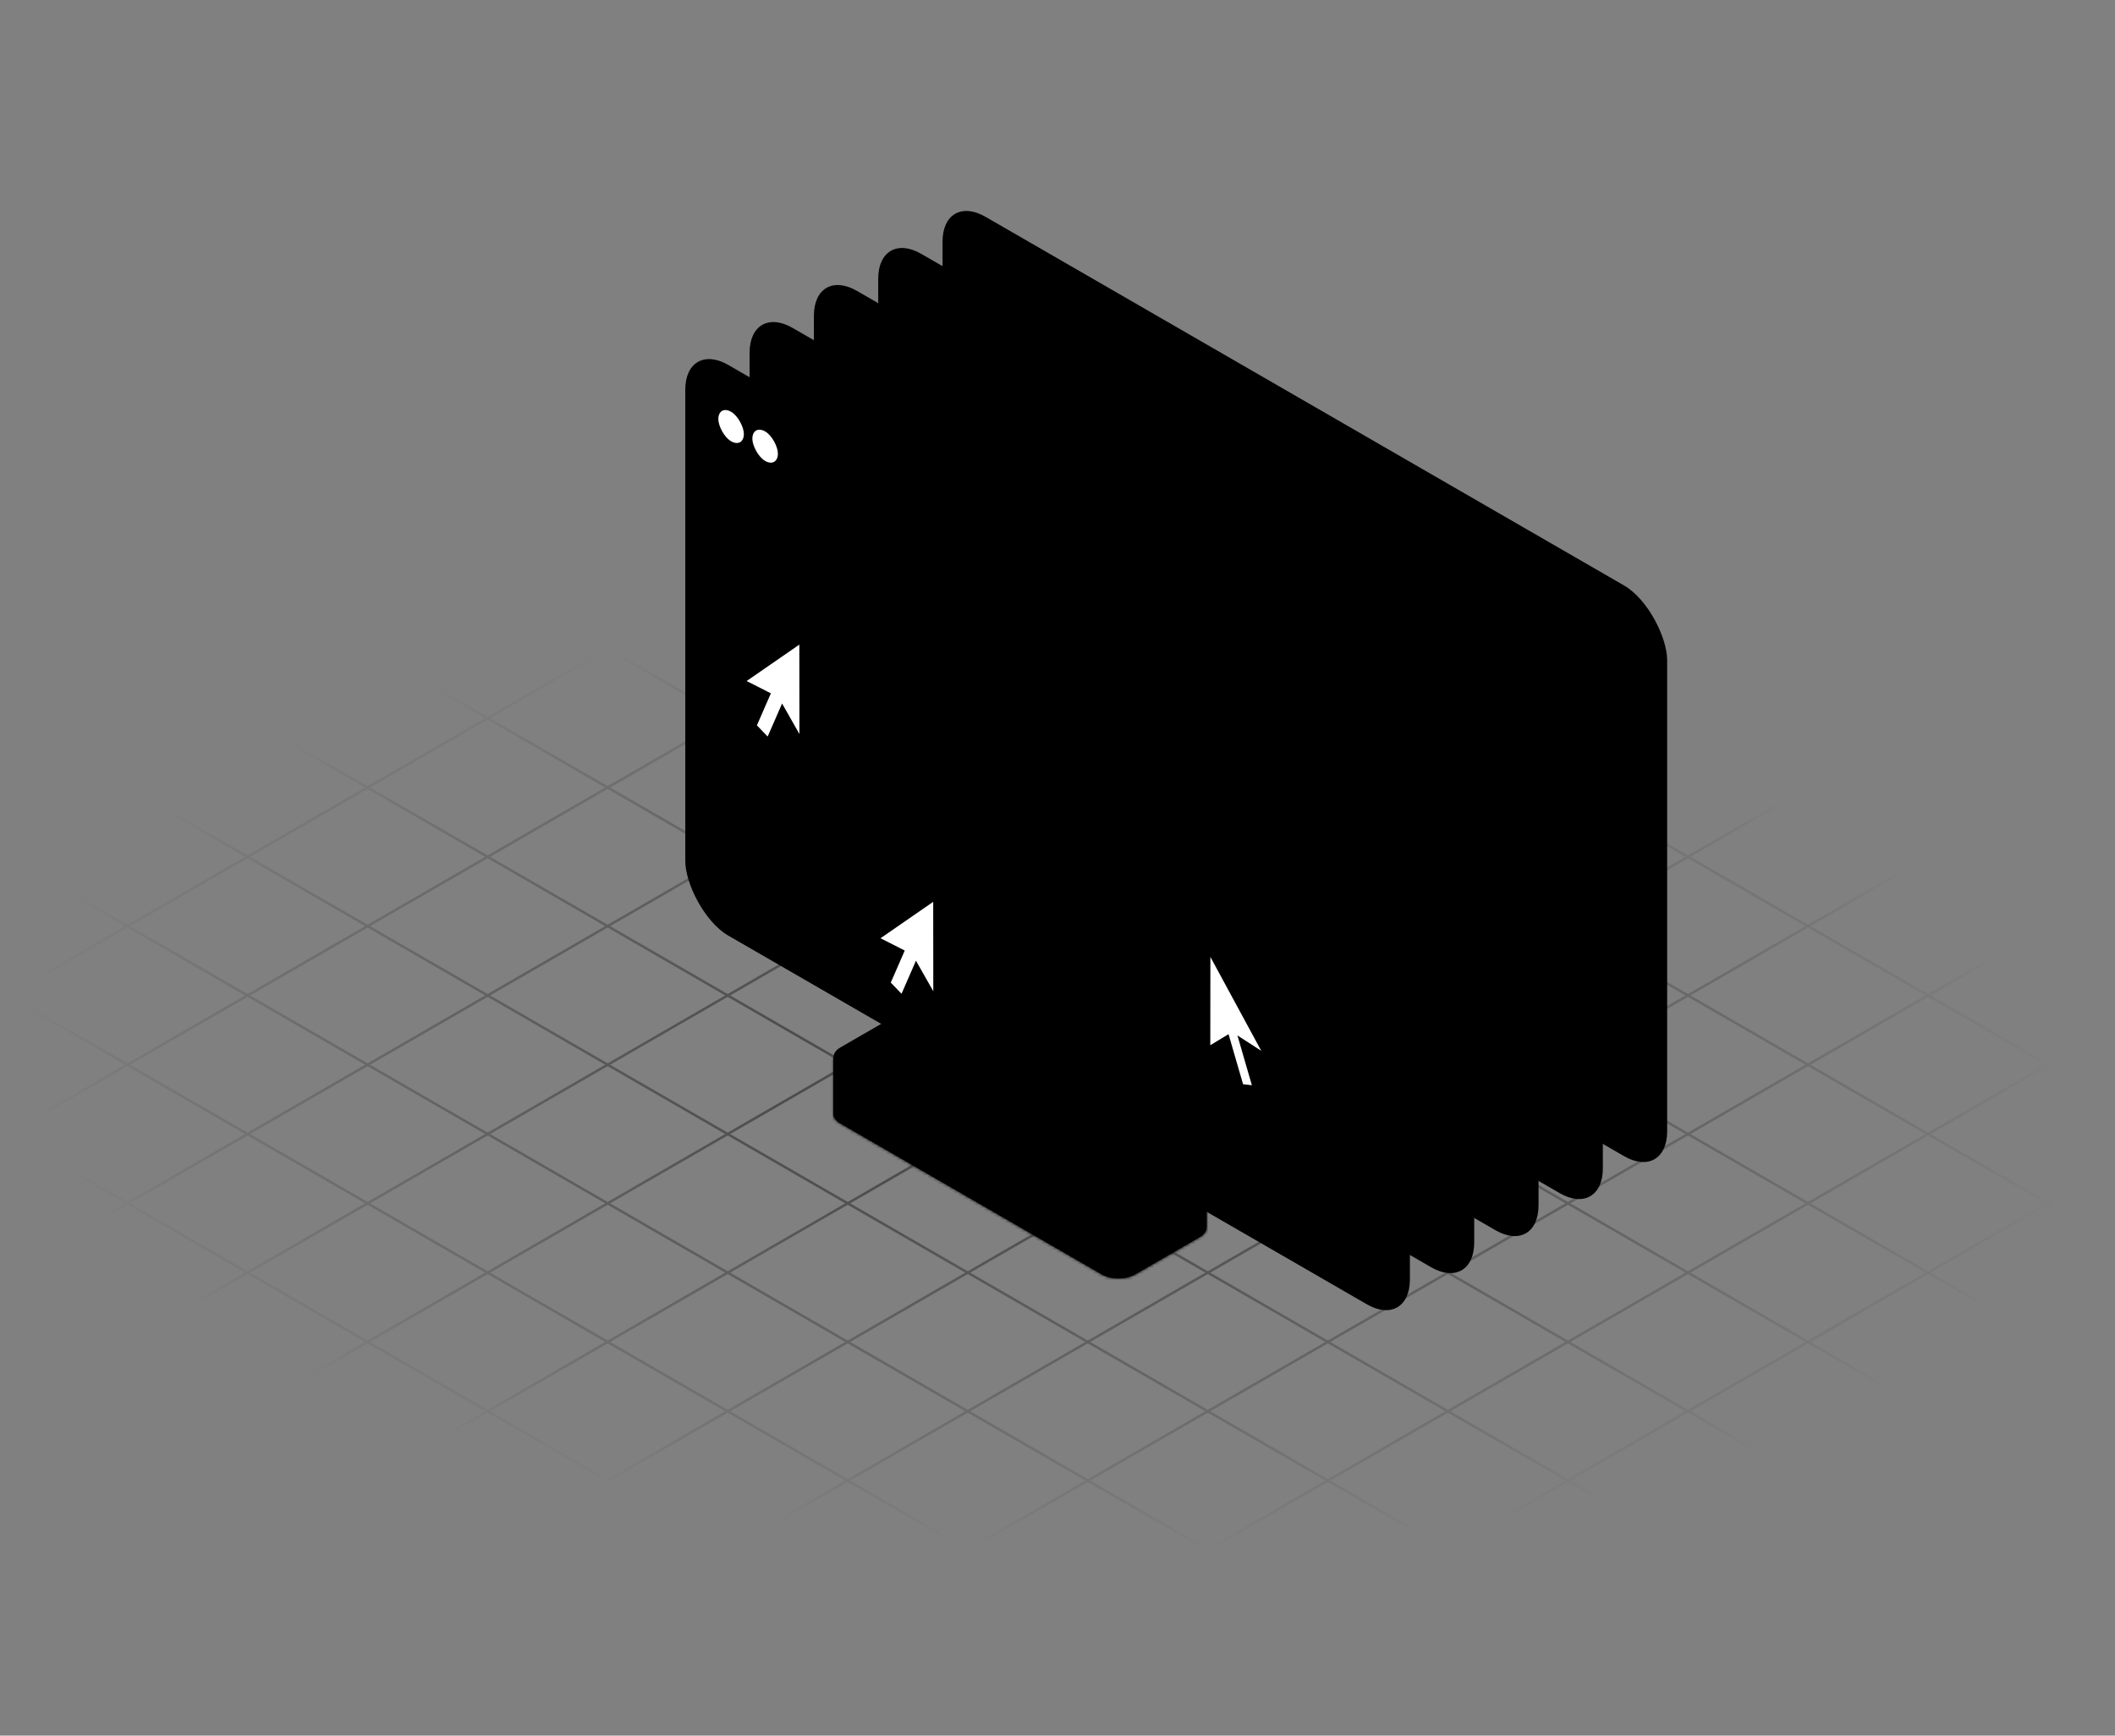 <svg width="708" height="581" viewBox="0 0 708 581" fill="none" xmlns="http://www.w3.org/2000/svg">
<rect x="0" y="0" width="708" height="581" fill="#808080" stroke="none"/>
<g clip-path="url(#clip0_3944_27619)">
<mask id="mask0_3944_27619" style="mask-type:alpha" maskUnits="userSpaceOnUse" x="-161" y="75" width="980" height="567">
<rect width="620.83" height="509.467" transform="matrix(0.866 0.5 -0.866 0.5 280.75 75.922)" fill="#D9D9D9" style="fill:#D9D9D9;fill:color(display-p3 0.851 0.851 0.851);fill-opacity:1;"/>
</mask>
<g mask="url(#mask0_3944_27619)">
<g opacity="0.4">
<mask id="mask1_3944_27619" style="mask-type:alpha" maskUnits="userSpaceOnUse" x="-278" y="-4" width="1220" height="705">
<path d="M941.555 372.353L373.917 700.05L-277.016 324.267L290.622 -3.43L941.555 372.353Z" fill="url(#paint0_radial_3944_27619)" style=""/>
</mask>
<g mask="url(#mask1_3944_27619)">
<line y1="-0.483" x2="952.481" y2="-0.483" transform="matrix(-0.866 0.5 -0.866 -0.5 405.812 -85.713)" stroke="#726863" style="stroke:#726863;stroke:color(display-p3 0.446 0.407 0.39);stroke-opacity:1;" stroke-width="0.967"/>
<line y1="-0.483" x2="952.481" y2="-0.483" transform="matrix(-0.866 0.5 -0.866 -0.5 445.995 -62.515)" stroke="#726863" style="stroke:#726863;stroke:color(display-p3 0.446 0.407 0.39);stroke-opacity:1;" stroke-width="0.967"/>
<line y1="-0.483" x2="952.481" y2="-0.483" transform="matrix(-0.866 0.5 -0.866 -0.5 486.179 -39.317)" stroke="#726863" style="stroke:#726863;stroke:color(display-p3 0.446 0.407 0.39);stroke-opacity:1;" stroke-width="0.967"/>
<line y1="-0.483" x2="952.481" y2="-0.483" transform="matrix(-0.866 0.5 -0.866 -0.5 526.362 -16.119)" stroke="#726863" style="stroke:#726863;stroke:color(display-p3 0.446 0.407 0.39);stroke-opacity:1;" stroke-width="0.967"/>
<line y1="-0.483" x2="952.481" y2="-0.483" transform="matrix(-0.866 0.5 -0.866 -0.5 566.546 7.079)" stroke="#726863" style="stroke:#726863;stroke:color(display-p3 0.446 0.407 0.39);stroke-opacity:1;" stroke-width="0.967"/>
<line y1="-0.483" x2="952.481" y2="-0.483" transform="matrix(-0.866 0.5 -0.866 -0.5 606.729 30.277)" stroke="#726863" style="stroke:#726863;stroke:color(display-p3 0.446 0.407 0.39);stroke-opacity:1;" stroke-width="0.967"/>
<line y1="-0.483" x2="952.481" y2="-0.483" transform="matrix(-0.866 0.5 -0.866 -0.5 646.913 53.475)" stroke="#726863" style="stroke:#726863;stroke:color(display-p3 0.446 0.407 0.39);stroke-opacity:1;" stroke-width="0.967"/>
<line y1="-0.483" x2="952.481" y2="-0.483" transform="matrix(-0.866 0.5 -0.866 -0.5 687.097 76.673)" stroke="#726863" style="stroke:#726863;stroke:color(display-p3 0.446 0.407 0.39);stroke-opacity:1;" stroke-width="0.967"/>
<line y1="-0.483" x2="952.481" y2="-0.483" transform="matrix(-0.866 0.5 -0.866 -0.5 727.28 99.871)" stroke="#726863" style="stroke:#726863;stroke:color(display-p3 0.446 0.407 0.39);stroke-opacity:1;" stroke-width="0.967"/>
<line y1="-0.483" x2="952.481" y2="-0.483" transform="matrix(-0.866 0.5 -0.866 -0.5 767.464 123.069)" stroke="#726863" style="stroke:#726863;stroke:color(display-p3 0.446 0.407 0.39);stroke-opacity:1;" stroke-width="0.967"/>
<line y1="-0.483" x2="952.481" y2="-0.483" transform="matrix(-0.866 0.5 -0.866 -0.5 807.647 146.267)" stroke="#726863" style="stroke:#726863;stroke:color(display-p3 0.446 0.407 0.39);stroke-opacity:1;" stroke-width="0.967"/>
<line y1="-0.483" x2="952.481" y2="-0.483" transform="matrix(-0.866 0.5 -0.866 -0.5 847.83 169.465)" stroke="#726863" style="stroke:#726863;stroke:color(display-p3 0.446 0.407 0.39);stroke-opacity:1;" stroke-width="0.967"/>
<line y1="-0.483" x2="952.481" y2="-0.483" transform="matrix(-0.866 0.5 -0.866 -0.5 888.014 192.663)" stroke="#726863" style="stroke:#726863;stroke:color(display-p3 0.446 0.407 0.39);stroke-opacity:1;" stroke-width="0.967"/>
<line y1="-0.483" x2="952.481" y2="-0.483" transform="matrix(-0.866 0.5 -0.866 -0.5 928.197 215.86)" stroke="#726863" style="stroke:#726863;stroke:color(display-p3 0.446 0.407 0.39);stroke-opacity:1;" stroke-width="0.967"/>
<line y1="-0.483" x2="952.481" y2="-0.483" transform="matrix(-0.866 0.5 -0.866 -0.5 968.381 239.058)" stroke="#726863" style="stroke:#726863;stroke:color(display-p3 0.446 0.407 0.39);stroke-opacity:1;" stroke-width="0.967"/>
<line y1="-0.483" x2="952.481" y2="-0.483" transform="matrix(-0.866 0.5 -0.866 -0.5 1008.56 262.256)" stroke="#726863" style="stroke:#726863;stroke:color(display-p3 0.446 0.407 0.39);stroke-opacity:1;" stroke-width="0.967"/>
<line y1="-0.483" x2="952.481" y2="-0.483" transform="matrix(-0.866 0.5 -0.866 -0.5 1048.75 285.454)" stroke="#726863" style="stroke:#726863;stroke:color(display-p3 0.446 0.407 0.39);stroke-opacity:1;" stroke-width="0.967"/>
<line y1="-0.483" x2="952.481" y2="-0.483" transform="matrix(-0.866 0.5 -0.866 -0.5 1088.93 308.652)" stroke="#726863" style="stroke:#726863;stroke:color(display-p3 0.446 0.407 0.39);stroke-opacity:1;" stroke-width="0.967"/>
<line y1="-0.483" x2="952.481" y2="-0.483" transform="matrix(-0.866 0.5 -0.866 -0.5 1129.12 331.85)" stroke="#726863" style="stroke:#726863;stroke:color(display-p3 0.446 0.407 0.39);stroke-opacity:1;" stroke-width="0.967"/>
<line y1="-0.483" x2="952.481" y2="-0.483" transform="matrix(-0.866 -0.5 0.866 -0.5 1104.29 365.695)" stroke="#726863" style="stroke:#726863;stroke:color(display-p3 0.446 0.407 0.39);stroke-opacity:1;" stroke-width="0.967"/>
<line y1="-0.483" x2="952.481" y2="-0.483" transform="matrix(-0.866 -0.5 0.866 -0.5 1064.11 388.893)" stroke="#726863" style="stroke:#726863;stroke:color(display-p3 0.446 0.407 0.39);stroke-opacity:1;" stroke-width="0.967"/>
<line y1="-0.483" x2="952.481" y2="-0.483" transform="matrix(-0.866 -0.5 0.866 -0.5 1023.92 412.091)" stroke="#726863" style="stroke:#726863;stroke:color(display-p3 0.446 0.407 0.39);stroke-opacity:1;" stroke-width="0.967"/>
<line y1="-0.483" x2="952.481" y2="-0.483" transform="matrix(-0.866 -0.5 0.866 -0.5 983.74 435.289)" stroke="#726863" style="stroke:#726863;stroke:color(display-p3 0.446 0.407 0.39);stroke-opacity:1;" stroke-width="0.967"/>
<line y1="-0.483" x2="952.481" y2="-0.483" transform="matrix(-0.866 -0.5 0.866 -0.5 943.557 458.487)" stroke="#726863" style="stroke:#726863;stroke:color(display-p3 0.446 0.407 0.39);stroke-opacity:1;" stroke-width="0.967"/>
<line y1="-0.483" x2="952.481" y2="-0.483" transform="matrix(-0.866 -0.5 0.866 -0.5 903.373 481.685)" stroke="#726863" style="stroke:#726863;stroke:color(display-p3 0.446 0.407 0.39);stroke-opacity:1;" stroke-width="0.967"/>
<line y1="-0.483" x2="952.481" y2="-0.483" transform="matrix(-0.866 -0.5 0.866 -0.5 863.189 504.883)" stroke="#726863" style="stroke:#726863;stroke:color(display-p3 0.446 0.407 0.39);stroke-opacity:1;" stroke-width="0.967"/>
<line y1="-0.483" x2="952.481" y2="-0.483" transform="matrix(-0.866 -0.5 0.866 -0.5 823.006 528.081)" stroke="#726863" style="stroke:#726863;stroke:color(display-p3 0.446 0.407 0.39);stroke-opacity:1;" stroke-width="0.967"/>
<line y1="-0.483" x2="952.481" y2="-0.483" transform="matrix(-0.866 -0.5 0.866 -0.5 782.822 551.279)" stroke="#726863" style="stroke:#726863;stroke:color(display-p3 0.446 0.407 0.39);stroke-opacity:1;" stroke-width="0.967"/>
<line y1="-0.483" x2="952.481" y2="-0.483" transform="matrix(-0.866 -0.5 0.866 -0.5 742.639 574.477)" stroke="#726863" style="stroke:#726863;stroke:color(display-p3 0.446 0.407 0.39);stroke-opacity:1;" stroke-width="0.967"/>
<line y1="-0.483" x2="952.481" y2="-0.483" transform="matrix(-0.866 -0.5 0.866 -0.5 702.455 597.675)" stroke="#726863" style="stroke:#726863;stroke:color(display-p3 0.446 0.407 0.39);stroke-opacity:1;" stroke-width="0.967"/>
<line y1="-0.483" x2="952.481" y2="-0.483" transform="matrix(-0.866 -0.5 0.866 -0.5 662.272 620.873)" stroke="#726863" style="stroke:#726863;stroke:color(display-p3 0.446 0.407 0.39);stroke-opacity:1;" stroke-width="0.967"/>
<line y1="-0.483" x2="952.481" y2="-0.483" transform="matrix(-0.866 -0.5 0.866 -0.5 622.089 644.071)" stroke="#726863" style="stroke:#726863;stroke:color(display-p3 0.446 0.407 0.39);stroke-opacity:1;" stroke-width="0.967"/>
<line y1="-0.483" x2="952.481" y2="-0.483" transform="matrix(-0.866 -0.5 0.866 -0.5 581.905 667.269)" stroke="#726863" style="stroke:#726863;stroke:color(display-p3 0.446 0.407 0.39);stroke-opacity:1;" stroke-width="0.967"/>
<line y1="-0.483" x2="952.481" y2="-0.483" transform="matrix(-0.866 -0.5 0.866 -0.5 541.722 690.466)" stroke="#726863" style="stroke:#726863;stroke:color(display-p3 0.446 0.407 0.39);stroke-opacity:1;" stroke-width="0.967"/>
<line y1="-0.483" x2="952.481" y2="-0.483" transform="matrix(-0.866 -0.5 0.866 -0.5 501.538 713.664)" stroke="#726863" style="stroke:#726863;stroke:color(display-p3 0.446 0.407 0.39);stroke-opacity:1;" stroke-width="0.967"/>
<line y1="-0.483" x2="952.481" y2="-0.483" transform="matrix(-0.866 -0.5 0.866 -0.5 461.354 736.862)" stroke="#726863" style="stroke:#726863;stroke:color(display-p3 0.446 0.407 0.39);stroke-opacity:1;" stroke-width="0.967"/>
<line y1="-0.483" x2="952.481" y2="-0.483" transform="matrix(-0.866 -0.5 0.866 -0.5 421.171 760.06)" stroke="#726863" style="stroke:#726863;stroke:color(display-p3 0.446 0.407 0.39);stroke-opacity:1;" stroke-width="0.967"/>
<line y1="-0.483" x2="952.481" y2="-0.483" transform="matrix(-0.866 -0.5 0.866 -0.5 380.987 783.258)" stroke="#726863" style="stroke:#726863;stroke:color(display-p3 0.446 0.407 0.39);stroke-opacity:1;" stroke-width="0.967"/>
<line y1="-0.483" x2="952.481" y2="-0.483" transform="matrix(-0.866 -0.5 0.866 -0.5 340.805 806.456)" stroke="#726863" style="stroke:#726863;stroke:color(display-p3 0.446 0.407 0.39);stroke-opacity:1;" stroke-width="0.967"/>
<line y1="-0.483" x2="952.481" y2="-0.483" transform="matrix(-0.866 -0.5 0.866 -0.5 300.621 829.654)" stroke="#726863" style="stroke:#726863;stroke:color(display-p3 0.446 0.407 0.39);stroke-opacity:1;" stroke-width="0.967"/>
</g>
</g>
</g>
<mask id="path-43-inside-1_3944_27619" fill="white">
<path d="M278.952 372.475C278.777 373.762 279.54 375.083 281.245 376.068L368.817 426.623C371.91 428.408 376.924 428.408 380.017 426.623L401.624 414.149C403.292 413.185 404.059 411.9 403.928 410.64L403.947 410.629V391.953L389.164 400.489L314.053 357.128C310.96 355.343 305.945 355.343 302.853 357.128L293.746 362.385L278.952 353.843V372.475Z"/>
</mask>
<path d="M278.952 372.475C278.777 373.762 279.54 375.083 281.245 376.068L368.817 426.623C371.91 428.408 376.924 428.408 380.017 426.623L401.624 414.149C403.292 413.185 404.059 411.9 403.928 410.64L403.947 410.629V391.953L389.164 400.489L314.053 357.128C310.96 355.343 305.945 355.343 302.853 357.128L293.746 362.385L278.952 353.843V372.475Z" fill="#2F1C1C" style="fill:#2F1C1C;fill:color(display-p3 0.184 0.11 0.11);fill-opacity:1;"/>
<path d="M278.952 372.475H280.002C280.002 372.522 279.999 372.569 279.993 372.616L278.952 372.475ZM281.245 376.068L280.72 376.977L280.72 376.977L281.245 376.068ZM368.817 426.623L368.292 427.533L368.292 427.533L368.817 426.623ZM380.017 426.623L380.542 427.533L380.542 427.533L380.017 426.623ZM401.624 414.149L401.099 413.239L401.099 413.239L401.624 414.149ZM403.928 410.64L402.883 410.749C402.84 410.329 403.052 409.923 403.422 409.72L403.928 410.64ZM403.947 410.629H404.997C404.997 411.012 404.789 411.365 404.453 411.549L403.947 410.629ZM403.947 391.953L403.422 391.044C403.747 390.856 404.147 390.856 404.472 391.044C404.797 391.231 404.997 391.578 404.997 391.953H403.947ZM389.164 400.489L389.689 401.399C389.364 401.586 388.964 401.586 388.639 401.399L389.164 400.489ZM314.053 357.128L313.528 358.037V358.037L314.053 357.128ZM302.853 357.128L303.378 358.037L303.377 358.037L302.853 357.128ZM293.746 362.385L294.271 363.294C293.946 363.482 293.546 363.482 293.221 363.294L293.746 362.385ZM278.952 353.843H277.902C277.902 353.468 278.102 353.121 278.427 352.934C278.752 352.746 279.152 352.746 279.477 352.934L278.952 353.843ZM278.952 372.475L279.993 372.616C279.896 373.326 280.277 374.296 281.77 375.158L281.245 376.068L280.72 376.977C278.803 375.87 277.658 374.198 277.912 372.333L278.952 372.475ZM281.245 376.068L281.77 375.158L369.342 425.714L368.817 426.623L368.292 427.533L280.72 376.977L281.245 376.068ZM368.817 426.623L369.342 425.714C370.691 426.493 372.526 426.912 374.417 426.912C376.308 426.912 378.143 426.493 379.492 425.714L380.017 426.623L380.542 427.533C378.798 428.539 376.579 429.012 374.417 429.012C372.255 429.012 370.036 428.539 368.292 427.533L368.817 426.623ZM380.017 426.623L379.492 425.714L401.099 413.239L401.624 414.149L402.149 415.058L380.542 427.533L380.017 426.623ZM401.624 414.149L401.099 413.239C402.561 412.396 402.956 411.447 402.883 410.749L403.928 410.64L404.972 410.531C405.162 412.354 404.024 413.975 402.149 415.058L401.624 414.149ZM403.928 410.64L403.422 409.72L403.441 409.709L403.947 410.629L404.453 411.549L404.434 411.56L403.928 410.64ZM403.947 410.629H402.897V391.953H403.947H404.997V410.629H403.947ZM403.947 391.953L404.472 392.863L389.689 401.399L389.164 400.489L388.639 399.58L403.422 391.044L403.947 391.953ZM389.164 400.489L388.639 401.399L313.528 358.037L314.053 357.128L314.578 356.219L389.689 399.58L389.164 400.489ZM314.053 357.128L313.528 358.037C312.179 357.258 310.344 356.839 308.453 356.839C306.561 356.839 304.727 357.258 303.378 358.037L302.853 357.128L302.328 356.219C304.071 355.212 306.29 354.739 308.453 354.739C310.615 354.739 312.834 355.212 314.578 356.219L314.053 357.128ZM302.853 357.128L303.377 358.037L294.271 363.294L293.746 362.385L293.221 361.476L302.328 356.219L302.853 357.128ZM293.746 362.385L293.221 363.294L278.427 354.752L278.952 353.843L279.477 352.934L294.271 361.476L293.746 362.385ZM278.952 353.843H280.002V372.475H278.952H277.902V353.843H278.952Z" fill="#C1BAB7" style="fill:#C1BAB7;fill:color(display-p3 0.757 0.729 0.718);fill-opacity:1;" mask="url(#path-43-inside-1_3944_27619)"/>
<path d="M314.336 338.032C311.244 336.246 306.229 336.246 303.136 338.032L281.349 350.61C278.256 352.395 278.256 355.29 281.349 357.076L368.638 407.468C371.73 409.253 376.745 409.253 379.838 407.468L401.625 394.889C404.718 393.104 404.718 390.209 401.625 388.424L314.336 338.032Z" fill="#C1BAB7" style="fill:#C1BAB7;fill:color(display-p3 0.757 0.729 0.718);fill-opacity:1;"/>
<rect opacity="0.2" x="0.455" y="0.788" width="279.051" height="189.981" rx="16.122" transform="matrix(0.866 0.5 3.76274e-05 1 315.575 64.038)" fill="#5B0909" stroke="#F74239" style="fill:#5B0909;fill:color(display-p3 0.357 0.035 0.035);fill-opacity:1;stroke:#F74239;stroke:color(display-p3 0.969 0.259 0.224);stroke-opacity:1;" stroke-width="1.05"/>
<rect opacity="0.4" x="0.455" y="0.788" width="279.051" height="189.981" rx="16.122" transform="matrix(0.866 0.5 3.76274e-05 1 294.045 76.434)" fill="#5B0909" stroke="#F74239" style="fill:#5B0909;fill:color(display-p3 0.357 0.035 0.035);fill-opacity:1;stroke:#F74239;stroke:color(display-p3 0.969 0.259 0.224);stroke-opacity:1;" stroke-width="1.05"/>
<rect opacity="0.6" x="0.455" y="0.788" width="279.051" height="189.981" rx="16.122" transform="matrix(0.866 0.5 3.76274e-05 1 272.515 88.83)" fill="#5B0909" stroke="#F74239" style="fill:#5B0909;fill:color(display-p3 0.357 0.035 0.035);fill-opacity:1;stroke:#F74239;stroke:color(display-p3 0.969 0.259 0.224);stroke-opacity:1;" stroke-width="1.05"/>
<rect opacity="0.8" x="0.455" y="0.788" width="279.051" height="189.981" rx="16.122" transform="matrix(0.866 0.5 3.76274e-05 1 250.986 101.226)" fill="#5B0909" stroke="#F74239" style="fill:#5B0909;fill:color(display-p3 0.357 0.035 0.035);fill-opacity:1;stroke:#F74239;stroke:color(display-p3 0.969 0.259 0.224);stroke-opacity:1;" stroke-width="1.05"/>
<rect x="0.455" y="0.788" width="279.051" height="189.981" rx="16.122" transform="matrix(0.866 0.5 3.76274e-05 1 229.455 113.622)" fill="#5B0909" stroke="#F74239" style="fill:#5B0909;fill:color(display-p3 0.357 0.035 0.035);fill-opacity:1;stroke:#F74239;stroke:color(display-p3 0.969 0.259 0.224);stroke-opacity:1;" stroke-width="1.05"/>
<rect width="269.034" height="26.31" rx="13.155" transform="matrix(0.866 0.5 3.7683e-05 1 233.344 121.995)" fill="#F74239" style="fill:#F74239;fill:color(display-p3 0.969 0.259 0.224);fill-opacity:1;"/>
<rect opacity="0.2" width="72.894" height="145.78" rx="17.102" transform="matrix(0.866 0.5 -3.7683e-05 -1 233.35 301.925)" fill="#F74239" style="fill:#F74239;fill:color(display-p3 0.969 0.259 0.224);fill-opacity:1;"/>
<rect width="9.866" height="9.866" rx="4.933" transform="matrix(0.866 0.5 3.7683e-05 1 240.464 135.378)" fill="white" style="fill:white;fill-opacity:1;"/>
<rect width="9.866" height="9.866" rx="4.933" transform="matrix(0.866 0.5 3.7683e-05 1 251.857 141.955)" fill="white" style="fill:white;fill-opacity:1;"/>
<rect width="25.954" height="9.866" rx="4.933" transform="matrix(0.866 0.5 3.7683e-05 1 304.361 197.309)" fill="#F74239" style="fill:#F74239;fill:color(display-p3 0.969 0.259 0.224);fill-opacity:1;"/>
<rect opacity="0.5" width="12.272" height="9.866" rx="4.933" transform="matrix(0.866 0.5 3.7683e-05 1 314.582 219.23)" fill="#F74239" style="fill:#F74239;fill:color(display-p3 0.969 0.259 0.224);fill-opacity:1;"/>
<rect opacity="0.5" width="51.717" height="9.866" rx="4.933" transform="matrix(-0.866 -0.5 3.7683e-05 1 372.341 252.579)" fill="#F74239" style="fill:#F74239;fill:color(display-p3 0.969 0.259 0.224);fill-opacity:1;"/>
<rect opacity="0.5" width="40.627" height="9.866" rx="4.933" transform="matrix(0.866 0.5 3.7683e-05 1 375.188 254.223)" fill="#F74239" style="fill:#F74239;fill:color(display-p3 0.969 0.259 0.224);fill-opacity:1;"/>
<rect opacity="0.7" width="29.392" height="9.866" rx="4.933" transform="matrix(0.866 0.5 3.7683e-05 1 314.597 235.257)" fill="#F74239" style="fill:#F74239;fill:color(display-p3 0.969 0.259 0.224);fill-opacity:1;"/>
<rect opacity="0.3" width="20.928" height="9.866" rx="4.933" transform="matrix(-0.866 -0.5 3.7683e-05 1 360.155 261.563)" fill="#F74239" style="fill:#F74239;fill:color(display-p3 0.969 0.259 0.224);fill-opacity:1;"/>
<rect opacity="0.3" width="22.069" height="9.866" rx="4.933" transform="matrix(0.866 0.5 3.7683e-05 1 362.302 262.802)" fill="#F74239" style="fill:#F74239;fill:color(display-p3 0.969 0.259 0.224);fill-opacity:1;"/>
<rect width="25.733" height="9.866" rx="4.933" transform="matrix(0.866 0.5 3.7683e-05 1 304.361 245.368)" fill="#F74239" style="fill:#F74239;fill:color(display-p3 0.969 0.259 0.224);fill-opacity:1;"/>
<rect opacity="0.5" width="42.869" height="9.866" rx="4.933" transform="matrix(0.866 0.5 3.7683e-05 1 304.361 261.387)" fill="#F74239" style="fill:#F74239;fill:color(display-p3 0.969 0.259 0.224);fill-opacity:1;"/>
<rect opacity="0.5" width="36.704" height="9.866" rx="4.933" transform="matrix(0.866 0.5 3.7683e-05 1 314.679 283.364)" fill="#F74239" style="fill:#F74239;fill:color(display-p3 0.969 0.259 0.224);fill-opacity:1;"/>
<rect width="45.01" height="9.866" rx="4.933" transform="matrix(0.866 0.5 3.7683e-05 1 314.583 299.328)" fill="#F74239" style="fill:#F74239;fill:color(display-p3 0.969 0.259 0.224);fill-opacity:1;"/>
<rect opacity="0.3" width="15.851" height="9.866" rx="4.933" transform="matrix(0.866 0.5 3.7683e-05 1 314.679 315.403)" fill="#F74239" style="fill:#F74239;fill:color(display-p3 0.969 0.259 0.224);fill-opacity:1;"/>
<rect opacity="0.5" width="38.019" height="9.866" rx="4.933" transform="matrix(0.866 0.5 3.7683e-05 1 330.903 324.771)" fill="#F74239" style="fill:#F74239;fill:color(display-p3 0.969 0.259 0.224);fill-opacity:1;"/>
<rect opacity="0.5" width="42.758" height="9.866" rx="4.933" transform="matrix(0.866 0.5 3.7683e-05 1 304.361 325.466)" fill="#F74239" style="fill:#F74239;fill:color(display-p3 0.969 0.259 0.224);fill-opacity:1;"/>
<rect opacity="0.5" width="63.355" height="9.866" rx="4.933" transform="matrix(0.866 0.5 3.7683e-05 1 304.361 339.835)" fill="#F74239" style="fill:#F74239;fill:color(display-p3 0.969 0.259 0.224);fill-opacity:1;"/>
<rect opacity="0.5" width="21.177" height="9.866" rx="4.933" transform="matrix(-0.866 -0.5 3.7683e-05 1 381.413 384.324)" fill="#F74239" style="fill:#F74239;fill:color(display-p3 0.969 0.259 0.224);fill-opacity:1;"/>
<rect width="28.515" height="9.866" rx="4.933" transform="matrix(-0.866 -0.5 3.7683e-05 1 372.893 316.976)" fill="#F74239" style="fill:#F74239;fill:color(display-p3 0.969 0.259 0.224);fill-opacity:1;"/>
<path opacity="0.2" d="M434.267 333.712L439.931 330.279L440.586 329.882L440.852 330.803L445.356 346.324L449.435 346.782L445.042 331.643L444.768 330.701L445.725 331.32L453.292 336.213L434.299 301.153L434.267 333.712Z" fill="#5B0909" stroke="#F74239" style="fill:#5B0909;fill:color(display-p3 0.357 0.035 0.035);fill-opacity:1;stroke:#F74239;stroke:color(display-p3 0.969 0.259 0.224);stroke-opacity:1;" stroke-width="1.05"/>
<path opacity="0.4" d="M426.856 337.989L432.52 334.556L433.174 334.159L433.441 335.08L437.945 350.601L442.024 351.059L437.631 335.92L437.357 334.978L438.314 335.597L445.881 340.49L426.887 305.43L426.856 337.989Z" fill="#5B0909" stroke="#F74239" style="fill:#5B0909;fill:color(display-p3 0.357 0.035 0.035);fill-opacity:1;stroke:#F74239;stroke:color(display-p3 0.969 0.259 0.224);stroke-opacity:1;" stroke-width="1.05"/>
<path opacity="0.6" d="M419.446 342.266L425.11 338.833L425.764 338.436L426.031 339.357L430.535 354.877L434.614 355.336L430.221 340.197L429.947 339.254L430.904 339.874L438.471 344.766L419.477 309.707L419.446 342.266Z" fill="#5B0909" stroke="#F74239" style="fill:#5B0909;fill:color(display-p3 0.357 0.035 0.035);fill-opacity:1;stroke:#F74239;stroke:color(display-p3 0.969 0.259 0.224);stroke-opacity:1;" stroke-width="1.05"/>
<path opacity="0.8" d="M412.034 346.543L417.699 343.11L418.353 342.713L418.62 343.634L423.124 359.154L427.203 359.613L422.809 344.474L422.536 343.531L423.493 344.151L431.06 349.043L412.066 313.984L412.034 346.543Z" fill="#5B0909" stroke="#F74239" style="fill:#5B0909;fill:color(display-p3 0.357 0.035 0.035);fill-opacity:1;stroke:#F74239;stroke:color(display-p3 0.969 0.259 0.224);stroke-opacity:1;" stroke-width="1.05"/>
<path d="M404.623 350.82L410.288 347.387L410.942 346.99L411.209 347.911L415.713 363.431L419.792 363.89L415.398 348.751L415.125 347.808L416.082 348.428L423.649 353.32L404.655 318.261L404.623 350.82Z" fill="white" stroke="#F74239" style="fill:white;fill-opacity:1;stroke:#F74239;stroke:color(display-p3 0.969 0.259 0.224);stroke-opacity:1;" stroke-width="1.05"/>
<path opacity="0.2" d="M288.889 235.869L283.004 225.508L282.618 224.827L282.338 225.469L277.892 235.655L273.507 231.086L277.835 221.168L278.127 220.499L277.551 220.207L269.671 216.202L288.854 202.944L288.889 235.869Z" fill="#5B0909" stroke="#F74239" style="fill:#5B0909;fill:color(display-p3 0.357 0.035 0.035);fill-opacity:1;stroke:#F74239;stroke:color(display-p3 0.969 0.259 0.224);stroke-opacity:1;" stroke-width="1.05"/>
<path opacity="0.4" d="M283.684 238.862L277.799 228.5L277.413 227.819L277.133 228.462L272.687 238.647L268.302 234.078L272.63 224.16L272.922 223.492L272.346 223.199L264.466 219.195L283.649 205.937L283.684 238.862Z" fill="#5B0909" stroke="#F74239" style="fill:#5B0909;fill:color(display-p3 0.357 0.035 0.035);fill-opacity:1;stroke:#F74239;stroke:color(display-p3 0.969 0.259 0.224);stroke-opacity:1;" stroke-width="1.05"/>
<path opacity="0.6" d="M278.502 241.811L272.618 231.449L272.231 230.768L271.951 231.411L267.506 241.596L263.12 237.027L267.448 227.109L267.74 226.441L267.164 226.148L259.284 222.144L278.467 208.886L278.502 241.811Z" fill="#5B0909" stroke="#F74239" style="fill:#5B0909;fill:color(display-p3 0.357 0.035 0.035);fill-opacity:1;stroke:#F74239;stroke:color(display-p3 0.969 0.259 0.224);stroke-opacity:1;" stroke-width="1.05"/>
<path opacity="0.8" d="M273.32 244.759L267.435 234.397L267.048 233.716L266.768 234.359L262.323 244.544L257.938 239.975L262.265 230.057L262.557 229.389L261.982 229.096L254.102 225.092L273.284 211.834L273.32 244.759Z" fill="#5B0909" stroke="#F74239" style="fill:#5B0909;fill:color(display-p3 0.357 0.035 0.035);fill-opacity:1;stroke:#F74239;stroke:color(display-p3 0.969 0.259 0.224);stroke-opacity:1;" stroke-width="1.05"/>
<path d="M268.137 247.708L262.252 237.346L261.866 236.666L261.586 237.308L257.141 247.493L252.755 242.924L257.083 233.006L257.375 232.338L256.799 232.045L248.919 228.041L268.102 214.783L268.137 247.708Z" fill="white" stroke="#F74239" style="fill:white;fill-opacity:1;stroke:#F74239;stroke:color(display-p3 0.969 0.259 0.224);stroke-opacity:1;" stroke-width="1.05"/>
<path opacity="0.6" d="M323.316 327.914L317.431 317.552L317.045 316.871L316.765 317.514L312.319 327.699L307.934 323.13L312.262 313.212L312.553 312.543L311.978 312.251L304.098 308.247L323.28 294.989L323.316 327.914Z" fill="#5B0909" stroke="#F74239" style="fill:#5B0909;fill:color(display-p3 0.357 0.035 0.035);fill-opacity:1;stroke:#F74239;stroke:color(display-p3 0.969 0.259 0.224);stroke-opacity:1;" stroke-width="1.05"/>
<path opacity="0.2" d="M300.133 328.148L313.32 299.911L323.697 293.983L323.735 329.535L313.364 335.403L312.476 328.558L302.096 334.43L300.133 328.148Z" fill="#F74239" style="fill:#F74239;fill:color(display-p3 0.969 0.259 0.224);fill-opacity:1;"/>
<path d="M312.95 333.811L307.066 323.449L306.679 322.768L306.399 323.411L301.954 333.596L297.569 329.027L301.896 319.109L302.188 318.44L301.612 318.148L293.733 314.144L312.915 300.886L312.95 333.811Z" fill="white" stroke="#F74239" style="fill:white;fill-opacity:1;stroke:#F74239;stroke:color(display-p3 0.969 0.259 0.224);stroke-opacity:1;" stroke-width="1.05"/>
</g>
<defs>
<radialGradient id="paint0_radial_3944_27619" cx="0" cy="0" r="1" gradientTransform="matrix(75.094 -147.795 334.936 48.807 349.926 363.998)" gradientUnits="userSpaceOnUse">
<stop offset="0.268" stop-color="white" style="stop-color:white;stop-opacity:1;"/>
<stop offset="1" stop-color="white" stop-opacity="0" style="stop-color:none;stop-opacity:0;"/>
</radialGradient>
<clipPath id="clip0_3944_27619">
<rect width="708" height="581" fill="white" style="fill:white;fill-opacity:1;"/>
</clipPath>
</defs>
</svg>
